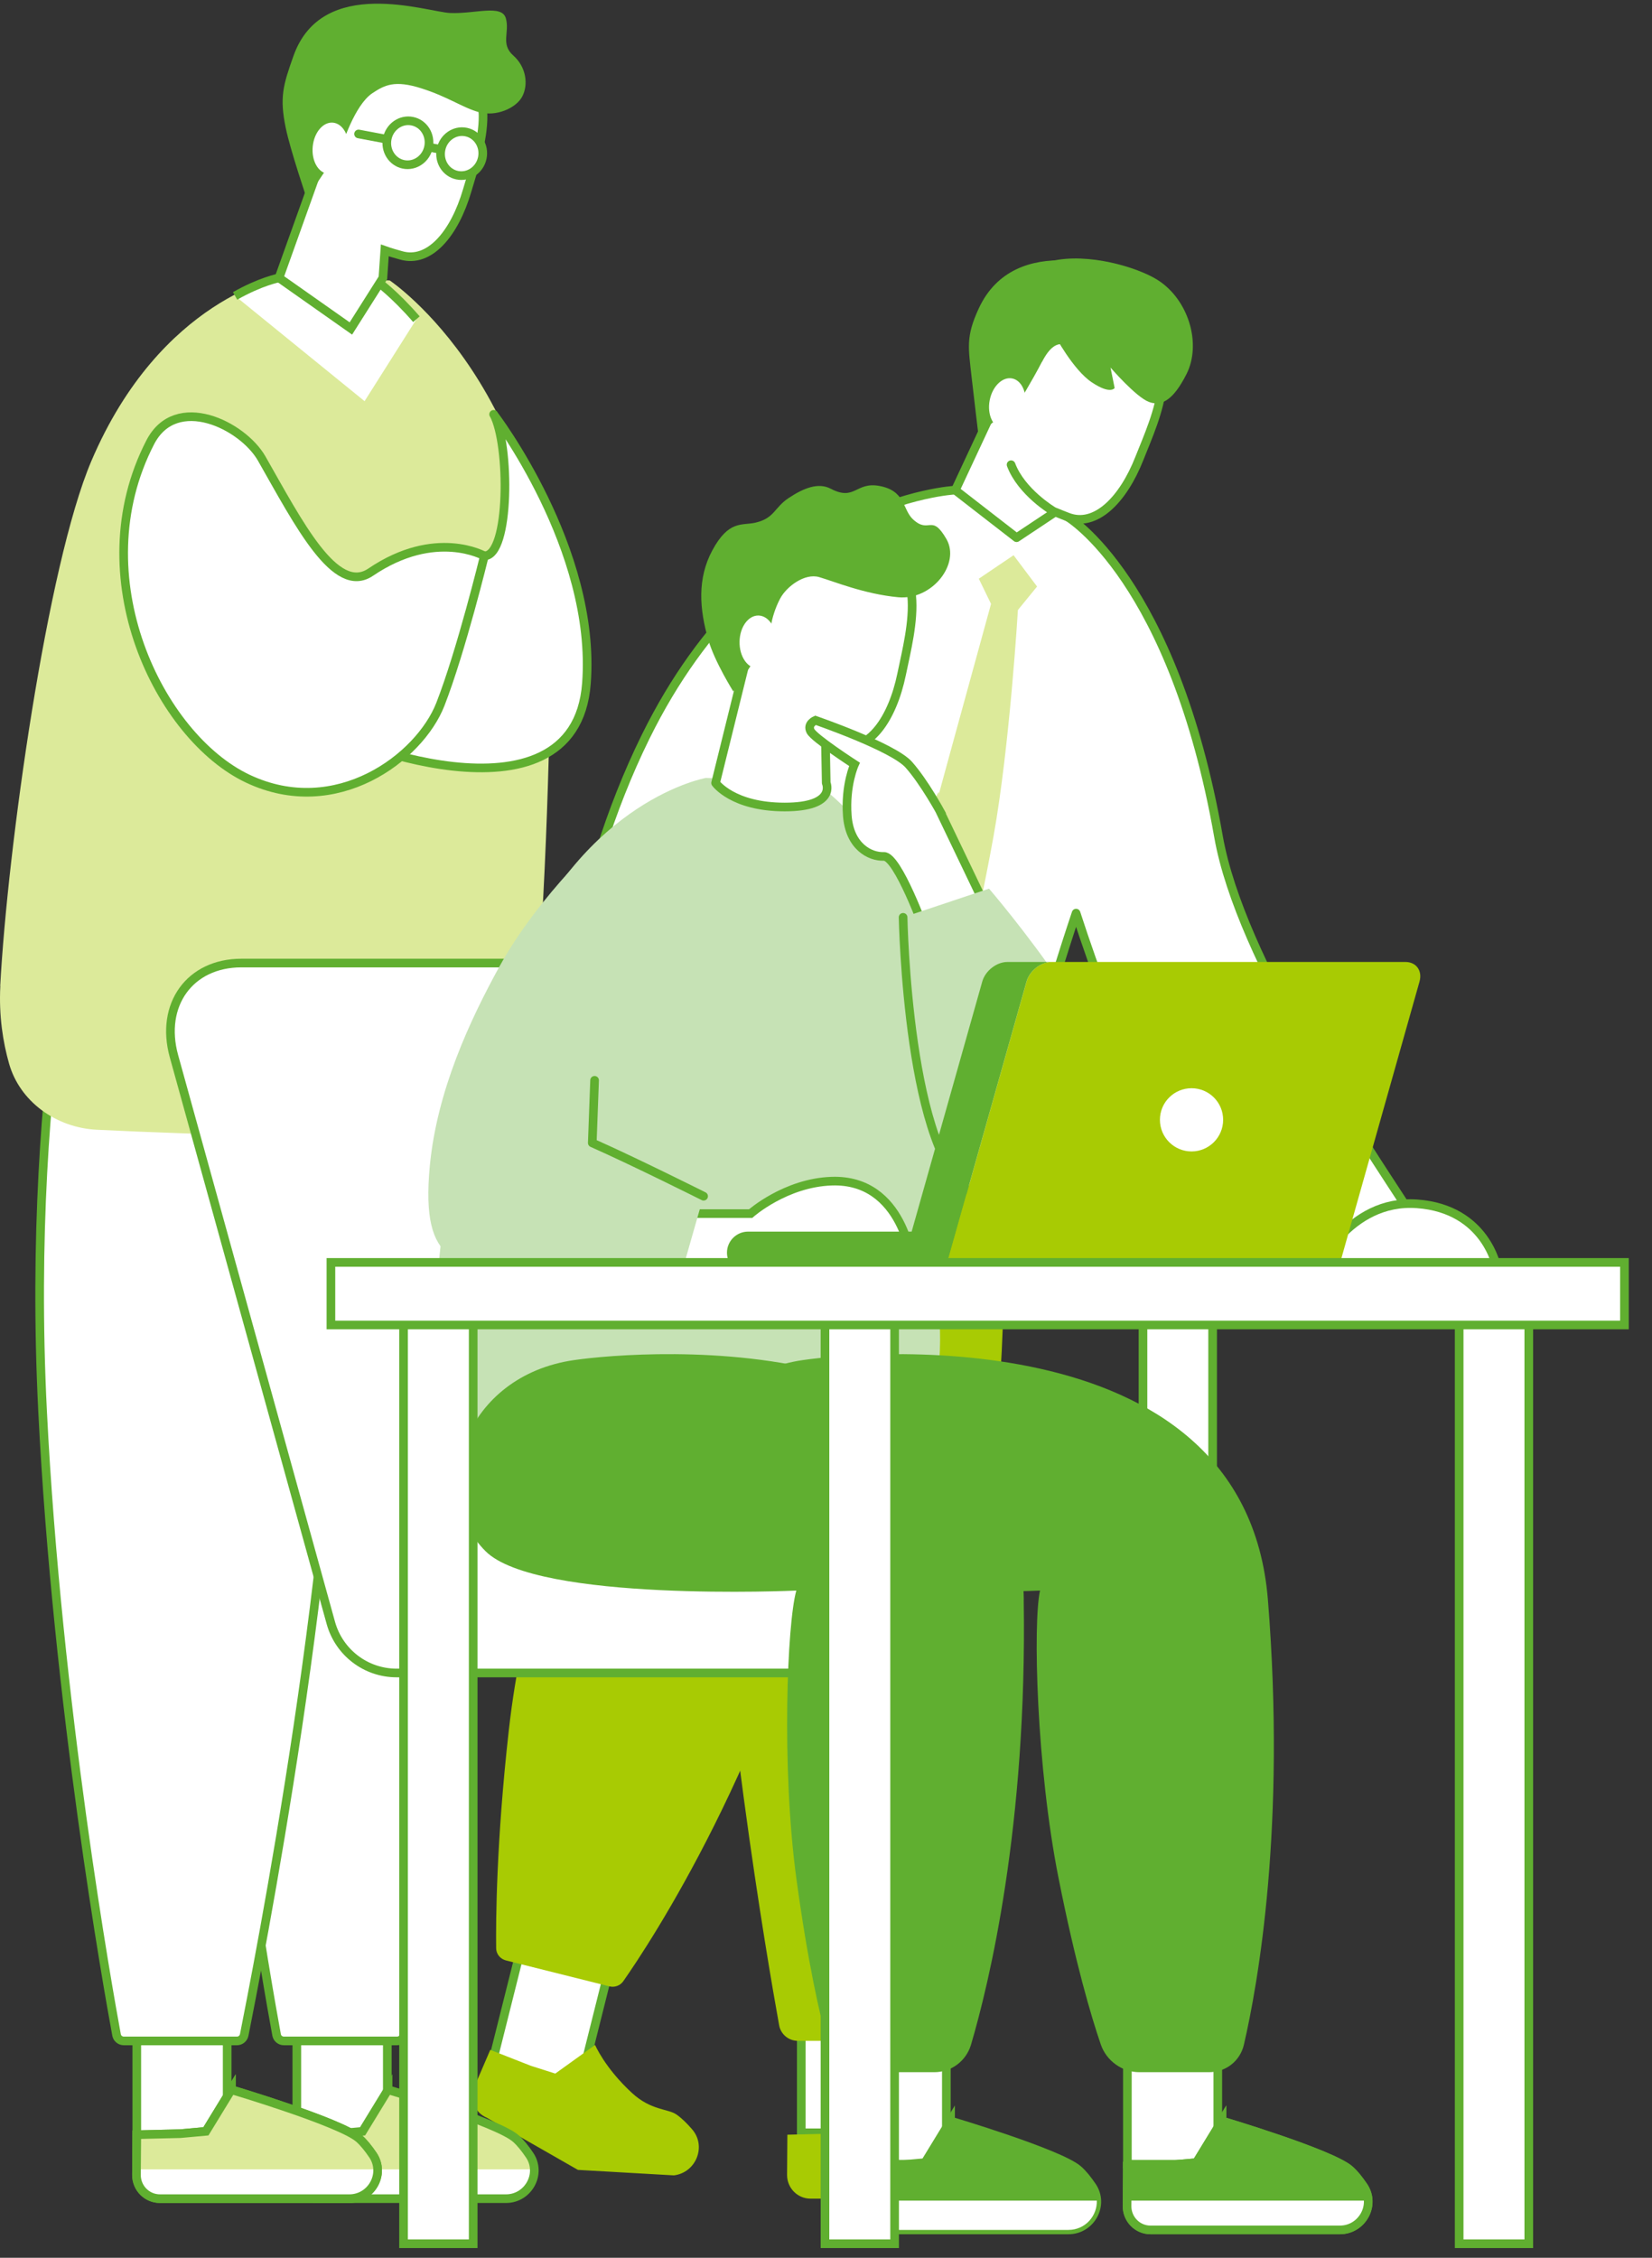<svg width="60" height="82" viewBox="0 0 60 82" fill="none" xmlns="http://www.w3.org/2000/svg">
<rect x="0" y="0" width="60" height="82" fill="#333333" stroke="none"/>
<g id="ill">
<g id="Group">
<g id="Group_2">
<g id="Group_3">
<path id="Vector" d="M32.39 68.652V77.461H29.102V69.632L32.39 68.652Z" fill="white" stroke="#60AF30" stroke-width="0.314" stroke-miterlimit="10"/>
<path id="Vector_2" d="M32.034 75.893L31.108 77.408L30.182 77.492L28.597 77.53L28.586 78.992C28.586 79.467 28.965 79.853 29.439 79.853H36.316C37.131 79.853 37.628 78.942 37.173 78.269" fill="#A8CB03"/>
<path id="Vector_3" d="M34.693 30.646C34.693 30.646 36.296 34.691 36.461 45.222C36.61 54.812 33.679 70.428 33.07 73.562C33.005 73.888 32.722 74.121 32.389 74.121H28.98C28.643 74.121 28.356 73.884 28.298 73.555C27.862 71.14 26.178 61.363 25.673 51.238C25.042 38.598 27.441 30.13 27.441 30.13" fill="#A8CB03"/>
<path id="Vector_4" d="M23.056 67.784L20.913 76.333L17.726 75.533L19.631 67.937L23.056 67.784Z" fill="white" stroke="#60AF30" stroke-width="0.314" stroke-miterlimit="10"/>
<path id="Vector_5" d="M21.61 74.273L20.167 75.31L19.279 75.027L17.806 74.449L17.228 75.793C17.041 76.229 17.243 76.73 17.68 76.914L20.99 78.808L24.476 79.007C25.283 78.907 25.67 77.943 25.134 77.331C24.947 77.113 24.747 76.918 24.56 76.791C24.258 76.585 23.642 76.65 22.953 76.014C21.962 75.1 21.613 74.269 21.613 74.269L21.61 74.273Z" fill="#A8CB03"/>
<path id="Vector_6" d="M21.292 36.581C19.654 43.225 20.737 53.193 20.737 53.193C20.082 56.492 19.007 58.175 18.479 62.848C18.024 66.9 18.008 69.785 18.02 70.754C18.02 70.968 18.169 71.148 18.376 71.201L22.137 72.143C22.325 72.189 22.524 72.116 22.635 71.959C23.595 70.589 28.004 63.938 30.169 54.682C31.666 48.28 30.629 42.054 30.472 37.274C30.388 34.699 28.065 32.785 25.512 33.138C23.335 33.44 21.992 33.75 21.292 36.581Z" fill="#A8CB03"/>
<path id="Vector_7" d="M51.209 44.036C49.545 41.461 45.045 34.864 44.256 30.386C42.615 21.034 38.777 18.776 38.777 18.776C37.009 17.613 36.01 17.268 34.697 17.8C34.697 17.8 27.698 18.126 23.447 26.762C20.795 32.143 20.076 38.392 20.665 39.402C21.254 40.412 25.215 42.605 30.186 42.689C35.157 42.773 36.251 41.235 36.84 40.075C37.212 39.348 38.099 36.099 39.083 33.164C39.756 35.235 40.789 38.105 41.853 39.865C43.166 42.038 45.11 44.411 46.403 45.425C46.908 45.823 47.658 45.697 48.297 45.678L49.732 44.583C50.425 44.564 51.581 44.614 51.206 44.032L51.209 44.036Z" fill="white" stroke="#60AF30" stroke-width="0.314" stroke-linecap="round" stroke-linejoin="round"/>
<path id="Vector_8" d="M47.795 46.183C47.795 46.183 48.947 43.538 51.468 43.722C53.99 43.906 54.369 46.056 54.369 46.056L47.799 46.183H47.795Z" fill="white" stroke="#60AF30" stroke-width="0.314" stroke-linecap="round" stroke-linejoin="round"/>
<g id="Group_4">
<path id="Vector_9" d="M40.717 11.979C39.044 11.547 37.87 12.385 37.123 13.453L36.775 13.353L34.697 17.804L36.921 19.529L38.325 18.596C38.493 18.668 38.65 18.726 38.776 18.776C39.783 19.174 40.789 18.156 41.382 16.648C41.979 15.14 43.2 12.622 40.717 11.983V11.979Z" fill="white"/>
<path id="Vector_10" d="M40.717 11.979C39.044 11.547 37.87 12.385 37.123 13.453L36.775 13.353L34.697 17.804L36.921 19.529L38.325 18.596C38.493 18.668 38.65 18.726 38.776 18.776C39.783 19.174 40.789 18.156 41.382 16.648C41.979 15.14 43.2 12.622 40.717 11.983V11.979Z" stroke="#60AF30" stroke-width="0.314" stroke-linecap="round" stroke-linejoin="round"/>
</g>
<path id="Vector_11" d="M37.842 13.143C37.482 13.839 37.004 14.612 37.004 14.612L35.531 15.753C35.531 15.753 35.385 14.547 35.293 13.736C35.167 12.611 35.075 12.228 35.546 11.207C36.855 8.367 40.647 9.722 41.358 10.174C42.843 11.119 43.36 12.255 43.203 13.082C43.015 14.073 42.529 12.963 41.347 12.757C40.704 12.646 40.145 13.763 39.388 13.055C38.913 12.611 38.423 12.022 37.846 13.143H37.842Z" fill="#60AF30"/>
<path id="Vector_12" d="M37.223 14.783C37.32 14.277 37.112 13.812 36.759 13.744C36.407 13.677 36.042 14.033 35.945 14.539C35.848 15.046 36.056 15.511 36.408 15.578C36.761 15.646 37.126 15.29 37.223 14.783Z" fill="white"/>
</g>
<path id="Vector_13" d="M38.237 18.554C38.237 18.554 37.097 17.877 36.722 16.878" stroke="#60AF30" stroke-width="0.314" stroke-linecap="round" stroke-linejoin="round"/>
<path id="Vector_14" d="M38.306 12.171C38.306 12.171 38.972 13.43 39.653 13.885C40.334 14.341 40.483 14.092 40.483 14.092L40.334 13.35C40.334 13.35 41.253 14.417 41.727 14.597C42.202 14.777 42.626 14.505 43.089 13.595C43.652 12.492 43.17 10.866 42.022 10.154C41.306 9.71 39.531 9.167 38.188 9.481" fill="#60AF30"/>
<path id="Vector_15" d="M36.813 20.165L37.666 21.302L36.97 22.155C36.97 22.155 36.675 27.099 36.082 30.386C35.489 33.673 34.23 39.149 34.23 39.149L32.168 40.706L30.694 38.219C30.694 38.219 35.076 25.411 33.897 29.625C32.719 33.838 35.994 21.933 35.994 21.933L35.55 21.018L36.813 20.165Z" fill="#DCEA9A"/>
</g>
<g id="Group_5">
<path id="Vector_16" d="M14.067 68.652V77.461H10.78V69.632L14.067 68.652Z" fill="white" stroke="#60AF30" stroke-width="0.314" stroke-miterlimit="10"/>
<g id="Group_6">
<path id="Vector_17" d="M19.233 78.269C19.072 78.032 18.9 77.814 18.727 77.664C18.054 77.075 14.093 75.897 14.093 75.897L13.167 77.412L12.241 77.496L10.657 77.534L10.646 78.793H19.401C19.393 78.617 19.34 78.437 19.229 78.273L19.233 78.269Z" fill="#DCEA9A"/>
<path id="Vector_18" d="M11.499 79.853H18.375C18.991 79.853 19.424 79.336 19.405 78.789H10.649V78.992C10.646 79.466 11.028 79.853 11.499 79.853Z" fill="white"/>
</g>
<path id="Vector_19" d="M14.094 75.893L13.168 77.408L12.242 77.492L10.658 77.53L10.646 78.992C10.646 79.467 11.025 79.853 11.5 79.853H18.376C19.191 79.853 19.689 78.942 19.233 78.269C19.073 78.032 18.901 77.814 18.728 77.664C18.055 77.075 14.094 75.896 14.094 75.896V75.893Z" stroke="#60AF30" stroke-width="0.314" stroke-miterlimit="10"/>
<g id="Vector_20">
<path d="M16.372 30.646C16.372 30.646 17.975 34.69 18.14 45.221C18.304 55.752 15.093 71.82 14.684 73.906C14.657 74.032 14.55 74.124 14.42 74.124H10.31C10.18 74.124 10.069 74.032 10.046 73.906C9.748 72.283 7.896 61.959 7.36 51.241C6.728 38.601 9.128 30.133 9.128 30.133" fill="white"/>
<path d="M16.372 30.646C16.372 30.646 17.975 34.69 18.14 45.221C18.304 55.752 15.093 71.82 14.684 73.906C14.657 74.032 14.55 74.124 14.42 74.124H10.31C10.18 74.124 10.069 74.032 10.046 73.906C9.748 72.283 7.896 61.959 7.36 51.241C6.728 38.601 9.128 30.133 9.128 30.133" stroke="#60AF30" stroke-width="0.314" stroke-miterlimit="10"/>
</g>
<path id="Vector_21" d="M8.251 69.326V78.139H4.968V70.306L8.251 69.326Z" fill="white" stroke="#60AF30" stroke-width="0.314" stroke-miterlimit="10"/>
<g id="Group_7">
<path id="Vector_22" d="M8.404 75.893L7.478 77.408L6.552 77.492L4.968 77.53L4.956 78.992C4.956 79.467 5.335 79.853 5.809 79.853H12.686C13.501 79.853 13.998 78.942 13.543 78.269C13.382 78.032 13.21 77.814 13.038 77.664C12.364 77.075 8.404 75.896 8.404 75.896V75.893Z" fill="#60AF30" stroke="#60AF30" stroke-width="0.314" stroke-miterlimit="10"/>
<g id="Group_8">
<path id="Vector_23" d="M13.543 78.269C13.382 78.032 13.21 77.814 13.038 77.664C12.364 77.075 8.404 75.897 8.404 75.897L7.478 77.412L6.552 77.496L4.968 77.534L4.956 78.793H13.711C13.704 78.617 13.65 78.437 13.539 78.273L13.543 78.269Z" fill="#DCEA9A"/>
<path id="Vector_24" d="M5.81 79.853H12.686C13.302 79.853 13.735 79.336 13.715 78.789H4.96V78.992C4.956 79.466 5.339 79.853 5.81 79.853Z" fill="white"/>
</g>
<path id="Vector_25" d="M8.404 75.893L7.478 77.408L6.552 77.492L4.968 77.53L4.956 78.992C4.956 79.467 5.335 79.853 5.809 79.853H12.686C13.501 79.853 13.998 78.942 13.543 78.269C13.382 78.032 13.21 77.814 13.038 77.664C12.364 77.075 8.404 75.896 8.404 75.896V75.893Z" stroke="#60AF30" stroke-width="0.314" stroke-miterlimit="10"/>
</g>
<g id="Vector_26">
<path d="M10.558 30.646C10.558 30.646 12.161 34.69 12.326 45.221C12.491 55.752 9.28 71.82 8.87 73.906C8.844 74.032 8.737 74.124 8.606 74.124H4.497C4.367 74.124 4.256 74.032 4.233 73.906C3.934 72.283 2.082 61.959 1.546 51.241C0.915 38.601 3.314 30.133 3.314 30.133" fill="white"/>
<path d="M10.558 30.646C10.558 30.646 12.161 34.69 12.326 45.221C12.491 55.752 9.28 71.82 8.87 73.906C8.844 74.032 8.737 74.124 8.606 74.124H4.497C4.367 74.124 4.256 74.032 4.233 73.906C3.934 72.283 2.082 61.959 1.546 51.241C0.915 38.601 3.314 30.133 3.314 30.133" stroke="#60AF30" stroke-width="0.314" stroke-miterlimit="10"/>
</g>
<path id="Vector_27" d="M0.008 35.808C0.276 30.818 1.707 20.528 3.318 16.744C5.836 10.832 10.218 10.055 10.218 10.055L14.155 10.185C14.155 10.185 20.167 14.199 20.003 24.156C19.907 29.995 19.658 35.644 19.165 39.16C18.816 41.636 17.508 41.12 16.819 41.15C15.72 41.2 14.374 41.242 12.77 41.261V41.276C12.441 41.276 12.104 41.276 11.768 41.276C11.431 41.276 11.094 41.276 10.765 41.276V41.261C7.907 41.223 5.27 41.116 3.525 41.032C2.029 40.959 0.72 40.002 0.33 38.632C0.108 37.852 -0.045 36.895 0.012 35.808H0.008Z" fill="#DCEA9A"/>
<path id="Vector_28" d="M13.241 14.57L15.124 11.593C14.312 10.655 13.696 10.219 13.696 10.219L10.138 10.093C10.138 10.093 9.476 10.215 8.538 10.747L13.241 14.57Z" fill="white"/>
<path id="Vector_29" d="M15.124 11.593C14.312 10.655 13.696 10.219 13.696 10.219L10.138 10.093C10.138 10.093 9.476 10.215 8.538 10.747" stroke="#60AF30" stroke-width="0.314" stroke-miterlimit="10"/>
</g>
<g id="Group_9">
<g id="Group_10">
<path id="Vector_30" d="M52.996 81.49H55.525L55.525 47.364H52.996L52.996 81.49Z" fill="white" stroke="#60AF30" stroke-width="0.314" stroke-miterlimit="10"/>
<path id="Vector_31" d="M41.513 80.725H44.042L44.042 47.364H41.513L41.513 80.725Z" fill="white" stroke="#60AF30" stroke-width="0.314" stroke-miterlimit="10"/>
</g>
<path id="Vector_32" d="M8.764 34.977H20.198C22.065 34.977 24.001 36.492 24.518 38.359L29.389 55.958H35.267V60.761H30.717H14.404C13.29 60.761 12.315 60.018 12.016 58.943L6.318 38.359C5.802 36.492 6.896 34.977 8.764 34.977Z" fill="white" stroke="#60AF30" stroke-width="0.314" stroke-miterlimit="10"/>
<g id="Group_11">
<path id="Vector_33" d="M15.804 47.655C16.072 42.665 17.124 38.731 18.735 34.943C21.253 29.031 25.635 28.254 25.635 28.254L29.572 28.384C29.572 28.384 32.557 30.378 34.26 35.035C34.976 36.99 34.027 39.405 33.977 42.344C33.881 48.183 34.428 47.556 33.935 51.072C33.587 53.548 33.062 52.255 32.377 52.285C31.857 52.308 30.873 51.378 28.08 51.359C24.969 51.336 20.235 52.92 19.317 52.875C17.821 52.802 16.512 51.845 16.122 50.475C15.9 49.695 15.747 48.738 15.804 47.651V47.655Z" fill="#C6E2B5"/>
<g id="Vector_34">
<path d="M23.385 44.077H27.262C27.262 44.077 28.528 42.952 30.212 42.898C32.826 42.814 33.132 45.894 33.132 45.894H22.375" fill="white"/>
<path d="M23.385 44.077H27.262C27.262 44.077 28.528 42.952 30.212 42.898C32.826 42.814 33.132 45.894 33.132 45.894H22.375" stroke="#60AF30" stroke-width="0.314" stroke-miterlimit="10"/>
</g>
<g id="Group_12">
<path id="Vector_35" d="M31.248 19.862C28.807 19.663 27.743 21.737 27.406 23.375C27.406 23.39 27.406 23.409 27.402 23.428H27.23L25.99 28.438C25.99 28.438 26.606 29.31 28.5 29.31C30.395 29.31 30.008 28.438 30.008 28.438L29.981 26.991C30.169 27.037 30.341 27.067 30.479 27.098C31.57 27.324 32.411 26.115 32.748 24.481C33.085 22.847 33.881 20.076 31.248 19.866V19.862Z" fill="white"/>
<path id="Vector_36" d="M31.248 19.862C28.807 19.663 27.743 21.737 27.406 23.375C27.406 23.39 27.406 23.409 27.402 23.428H27.23L25.99 28.438C25.99 28.438 26.606 29.31 28.5 29.31C30.395 29.31 30.008 28.438 30.008 28.438L29.981 26.991C30.169 27.037 30.341 27.067 30.479 27.098C31.57 27.324 32.411 26.115 32.748 24.481C33.085 22.847 33.881 20.076 31.248 19.866V19.862Z" stroke="#60AF30" stroke-width="0.314" stroke-linecap="round" stroke-linejoin="round"/>
</g>
<path id="Vector_37" d="M26.629 25.119L27.942 23.187C27.942 23.187 27.957 22.448 28.336 21.737C28.566 21.304 29.224 20.807 29.752 20.96C30.28 21.113 31.39 21.576 32.622 21.691C33.854 21.806 34.891 20.478 34.374 19.578C33.827 18.629 33.754 19.41 33.161 18.863C32.771 18.503 32.897 17.818 31.925 17.646C31.072 17.497 31.049 18.209 30.169 17.749C29.717 17.512 29.182 17.73 28.646 18.086C28.11 18.442 28.137 18.817 27.44 18.982C26.951 19.096 26.472 18.874 25.872 19.988C25.32 21.01 25.401 22.119 25.726 23.241C25.959 24.044 26.637 25.119 26.637 25.119H26.629Z" fill="#60AF30"/>
<path id="Vector_38" d="M28.199 23.327C28.208 22.797 27.916 22.362 27.546 22.355C27.176 22.349 26.869 22.774 26.86 23.304C26.851 23.835 27.143 24.27 27.513 24.276C27.883 24.282 28.19 23.858 28.199 23.327Z" fill="white"/>
</g>
<g id="Group_13">
<path id="Vector_39" d="M34.165 29.505C34.165 29.505 33.572 28.41 33.005 27.771C32.439 27.132 29.615 26.16 29.615 26.16C29.615 26.16 29.305 26.294 29.439 26.554C29.573 26.814 31.035 27.76 31.035 27.76C31.035 27.76 30.69 28.514 30.774 29.627C30.858 30.741 31.593 31.123 32.102 31.104C32.607 31.085 33.602 33.84 33.602 33.84L35.871 33.079L34.161 29.509L34.165 29.505Z" fill="white" stroke="#60AF30" stroke-width="0.314" stroke-miterlimit="10"/>
<path id="Vector_40" d="M32.803 33.316L35.922 32.275C35.922 32.275 41.443 38.693 40.659 41.023C39.874 43.354 37.839 44.574 35.401 43.373C32.964 42.171 32.803 33.316 32.803 33.316Z" fill="#C6E2B5"/>
<g id="Vector_41">
<path d="M35.398 43.373C32.961 42.171 32.8 33.316 32.8 33.316L35.398 43.373Z" fill="#C6E2B5"/>
<path d="M35.398 43.373C32.961 42.171 32.8 33.316 32.8 33.316" stroke="#60AF30" stroke-width="0.314" stroke-linecap="round" stroke-linejoin="round"/>
</g>
</g>
<g id="Group_14">
<g id="Group_15">
<path id="Vector_42" d="M27.169 44.731H33.111L35.675 35.65C35.786 35.256 36.196 34.938 36.586 34.938H38.193C37.799 34.938 37.394 35.256 37.282 35.65L34.286 46.261H32.679H27.169C26.748 46.261 26.403 45.917 26.403 45.496C26.403 45.075 26.748 44.731 27.169 44.731Z" fill="#60AF30"/>
<path id="Vector_43" d="M34.286 46.261H48.56L51.556 35.65C51.667 35.256 51.437 34.938 51.047 34.938H38.197C37.803 34.938 37.397 35.256 37.286 35.65L34.29 46.261H34.286Z" fill="#A8CB03"/>
</g>
<path id="Vector_44" d="M43.276 41.819C43.91 41.819 44.424 41.304 44.424 40.67C44.424 40.036 43.91 39.523 43.276 39.523C42.642 39.523 42.128 40.036 42.128 40.67C42.128 41.304 42.642 41.819 43.276 41.819Z" fill="white"/>
</g>
<g id="Group_16">
<path id="Vector_45" d="M44.23 69.788V78.601H40.946V70.768L44.23 69.788Z" fill="white" stroke="#60AF30" stroke-width="0.314" stroke-miterlimit="10"/>
<g id="Group_17">
<path id="Vector_46" d="M44.381 77.027L43.455 78.543L42.529 78.627L40.945 78.665L40.934 80.127C40.934 80.601 41.312 80.988 41.787 80.988H48.663C49.478 80.988 49.976 80.077 49.521 79.404C49.36 79.166 49.188 78.948 49.016 78.799C48.342 78.21 44.381 77.031 44.381 77.031V77.027Z" fill="#60AF30" stroke="#60AF30" stroke-width="0.314" stroke-miterlimit="10"/>
<path id="Vector_47" d="M41.787 80.988H48.663C49.28 80.988 49.712 80.471 49.693 79.924H40.938V80.127C40.934 80.601 41.316 80.988 41.787 80.988Z" fill="white"/>
<path id="Vector_48" d="M44.381 77.027L43.455 78.543L42.529 78.627L40.945 78.665L40.934 80.127C40.934 80.601 41.312 80.988 41.787 80.988H48.663C49.478 80.988 49.976 80.077 49.521 79.404C49.36 79.166 49.188 78.948 49.016 78.799C48.342 78.21 44.381 77.031 44.381 77.031V77.027Z" stroke="#60AF30" stroke-width="0.314" stroke-miterlimit="10"/>
</g>
<path id="Vector_49" d="M46.05 58.105C46.712 66.344 45.687 72.065 45.178 74.261C45.04 74.854 44.524 75.26 43.907 75.26H41.382C40.758 75.26 40.18 74.847 39.978 74.246C39.622 73.205 39.059 71.295 38.447 68.215C37.643 64.182 37.513 58.947 37.773 57.768C37.773 57.768 28.375 58.201 26.389 56.337C24.147 54.232 25.145 50.103 28.976 49.426C30.556 49.147 45.205 47.574 46.05 58.105Z" fill="#60AF30"/>
</g>
<g id="Group_18">
<path id="Vector_50" d="M34.371 69.788V78.601H31.088V70.768L34.371 69.788Z" fill="white" stroke="#60AF30" stroke-width="0.314" stroke-miterlimit="10"/>
<g id="Group_19">
<path id="Vector_51" d="M34.524 77.027L33.598 78.543L32.672 78.627L31.088 78.665L31.076 80.127C31.076 80.601 31.455 80.988 31.93 80.988H38.806C39.621 80.988 40.119 80.077 39.663 79.404C39.502 79.166 39.33 78.948 39.158 78.799C38.485 78.21 34.524 77.031 34.524 77.031V77.027Z" fill="#60AF30" stroke="#60AF30" stroke-width="0.314" stroke-miterlimit="10"/>
<path id="Vector_52" d="M31.93 80.988H38.806C39.422 80.988 39.855 80.471 39.836 79.924H31.08V80.127C31.076 80.601 31.459 80.988 31.93 80.988Z" fill="white"/>
</g>
<path id="Vector_53" d="M37.181 58.105C37.311 66.344 35.914 72.065 35.267 74.261C35.091 74.854 34.551 75.26 33.932 75.26H31.406C30.782 75.26 30.231 74.847 30.067 74.246C29.78 73.205 29.34 71.295 28.922 68.215C28.379 64.182 28.586 58.947 28.922 57.768C28.922 57.768 19.497 58.201 17.634 56.337C15.529 54.232 16.792 50.103 20.668 49.426C22.264 49.147 37.016 47.574 37.184 58.105H37.181Z" fill="#60AF30"/>
</g>
<path id="Vector_54" d="M22.1 30.217C22.1 30.217 19.612 32.429 18.139 35.103C17.071 37.047 15.87 39.607 15.61 42.351C15.258 46.101 16.696 45.833 18.885 46.423C21.074 47.012 24.709 46.396 24.709 46.396L25.551 43.446C25.551 43.446 23.037 42.187 21.506 41.509L21.591 39.236" fill="#C6E2B5"/>
<g id="Vector_55">
<path d="M25.555 43.446C25.555 43.446 23.041 42.187 21.511 41.509L21.595 39.236" fill="#C6E2B5"/>
<path d="M25.555 43.446C25.555 43.446 23.041 42.187 21.511 41.509L21.595 39.236" stroke="#60AF30" stroke-width="0.314" stroke-linecap="round" stroke-linejoin="round"/>
</g>
<g id="Group_20">
<path id="Vector_56" d="M29.963 81.49H32.492L32.492 47.364H29.963L29.963 81.49Z" fill="white" stroke="#60AF30" stroke-width="0.314" stroke-miterlimit="10"/>
<path id="Vector_57" d="M14.657 81.49H17.186L17.186 47.364H14.657L14.657 81.49Z" fill="white" stroke="#60AF30" stroke-width="0.314" stroke-miterlimit="10"/>
<path id="Vector_58" d="M12.019 48.122L58.999 48.122V45.849L12.019 45.849V48.122Z" fill="white" stroke="#60AF30" stroke-width="0.314" stroke-miterlimit="10"/>
</g>
</g>
<g id="Group_21">
<path id="Vector_59" d="M15.878 2.332C13.532 1.95 12.338 3.875 11.883 5.432C11.852 5.539 11.833 5.654 11.821 5.773H11.68L10.134 10.093L12.744 11.93L13.907 10.093L13.976 9.094C14.201 9.175 14.408 9.228 14.565 9.274C15.602 9.576 16.513 8.474 16.968 6.917C17.424 5.359 18.411 2.742 15.878 2.332Z" fill="white"/>
<path id="Vector_60" d="M15.878 2.332C13.532 1.95 12.338 3.875 11.883 5.432C11.852 5.539 11.833 5.654 11.821 5.773H11.68L10.134 10.093L12.744 11.93L13.907 10.093L13.976 9.094C14.201 9.175 14.408 9.228 14.565 9.274C15.602 9.576 16.513 8.474 16.968 6.917C17.424 5.359 18.411 2.742 15.878 2.332Z" stroke="#60AF30" stroke-width="0.314" stroke-miterlimit="10"/>
</g>
<path id="Vector_61" d="M17.4 4.077C16.773 3.897 16.302 3.53 15.315 3.212C14.328 2.895 13.964 3.094 13.524 3.385C12.873 3.817 12.422 5.294 12.422 5.294L11.14 7.207C11.14 7.207 10.543 5.447 10.379 4.651C10.149 3.541 10.279 3.098 10.658 2.034C11.703 -0.913 15.51 0.438 16.352 0.472C17.244 0.511 18.227 0.147 18.372 0.664C18.518 1.18 18.169 1.597 18.644 2.018C19.119 2.439 19.191 3.078 18.969 3.503C18.747 3.928 18.02 4.249 17.4 4.073V4.077Z" fill="#60AF30"/>
<path id="Vector_62" d="M12.652 5.447C12.703 4.934 12.454 4.49 12.096 4.455C11.738 4.42 11.408 4.808 11.358 5.321C11.307 5.834 11.556 6.278 11.914 6.313C12.272 6.348 12.602 5.961 12.652 5.447Z" fill="white"/>
<g id="Group_22">
<path id="Vector_63" d="M16.015 5.428L13.023 4.865" stroke="#60AF30" stroke-width="0.314" stroke-linecap="round" stroke-linejoin="round"/>
<path id="Vector_64" d="M17.517 5.733C17.606 5.3 17.342 4.881 16.927 4.796C16.513 4.711 16.106 4.994 16.018 5.426C15.929 5.859 16.193 6.279 16.607 6.363C17.021 6.448 17.429 6.166 17.517 5.733Z" fill="white" stroke="#60AF30" stroke-width="0.314" stroke-miterlimit="10"/>
<path id="Vector_65" d="M15.565 5.338C15.653 4.906 15.389 4.486 14.975 4.402C14.561 4.317 14.154 4.599 14.065 5.032C13.977 5.465 14.241 5.884 14.655 5.969C15.069 6.053 15.477 5.771 15.565 5.338Z" fill="white" stroke="#60AF30" stroke-width="0.314" stroke-miterlimit="10"/>
</g>
<path id="Vector_66" d="M17.928 15.048C17.928 15.048 21.671 19.931 21.299 24.821C20.878 30.381 11.947 26.757 11.863 26.421C11.779 26.084 15.066 20.271 15.066 20.271C15.066 20.271 16.665 20.187 17.595 20.187C18.525 20.187 18.521 16.142 17.932 15.048H17.928Z" fill="white" stroke="#60AF30" stroke-width="0.314" stroke-linecap="round" stroke-linejoin="round"/>
<path id="Vector_67" d="M5.458 16.062C6.396 14.252 8.81 15.442 9.503 16.651C10.85 19.012 12.181 21.649 13.463 20.78C15.824 19.18 17.592 20.191 17.592 20.191C17.592 20.191 16.75 23.646 15.993 25.582C15.235 27.519 12.201 29.796 8.998 28.28C5.795 26.765 2.932 20.948 5.458 16.062Z" fill="white" stroke="#60AF30" stroke-width="0.314" stroke-linecap="round" stroke-linejoin="round"/>
</g>
</g>
</svg>
